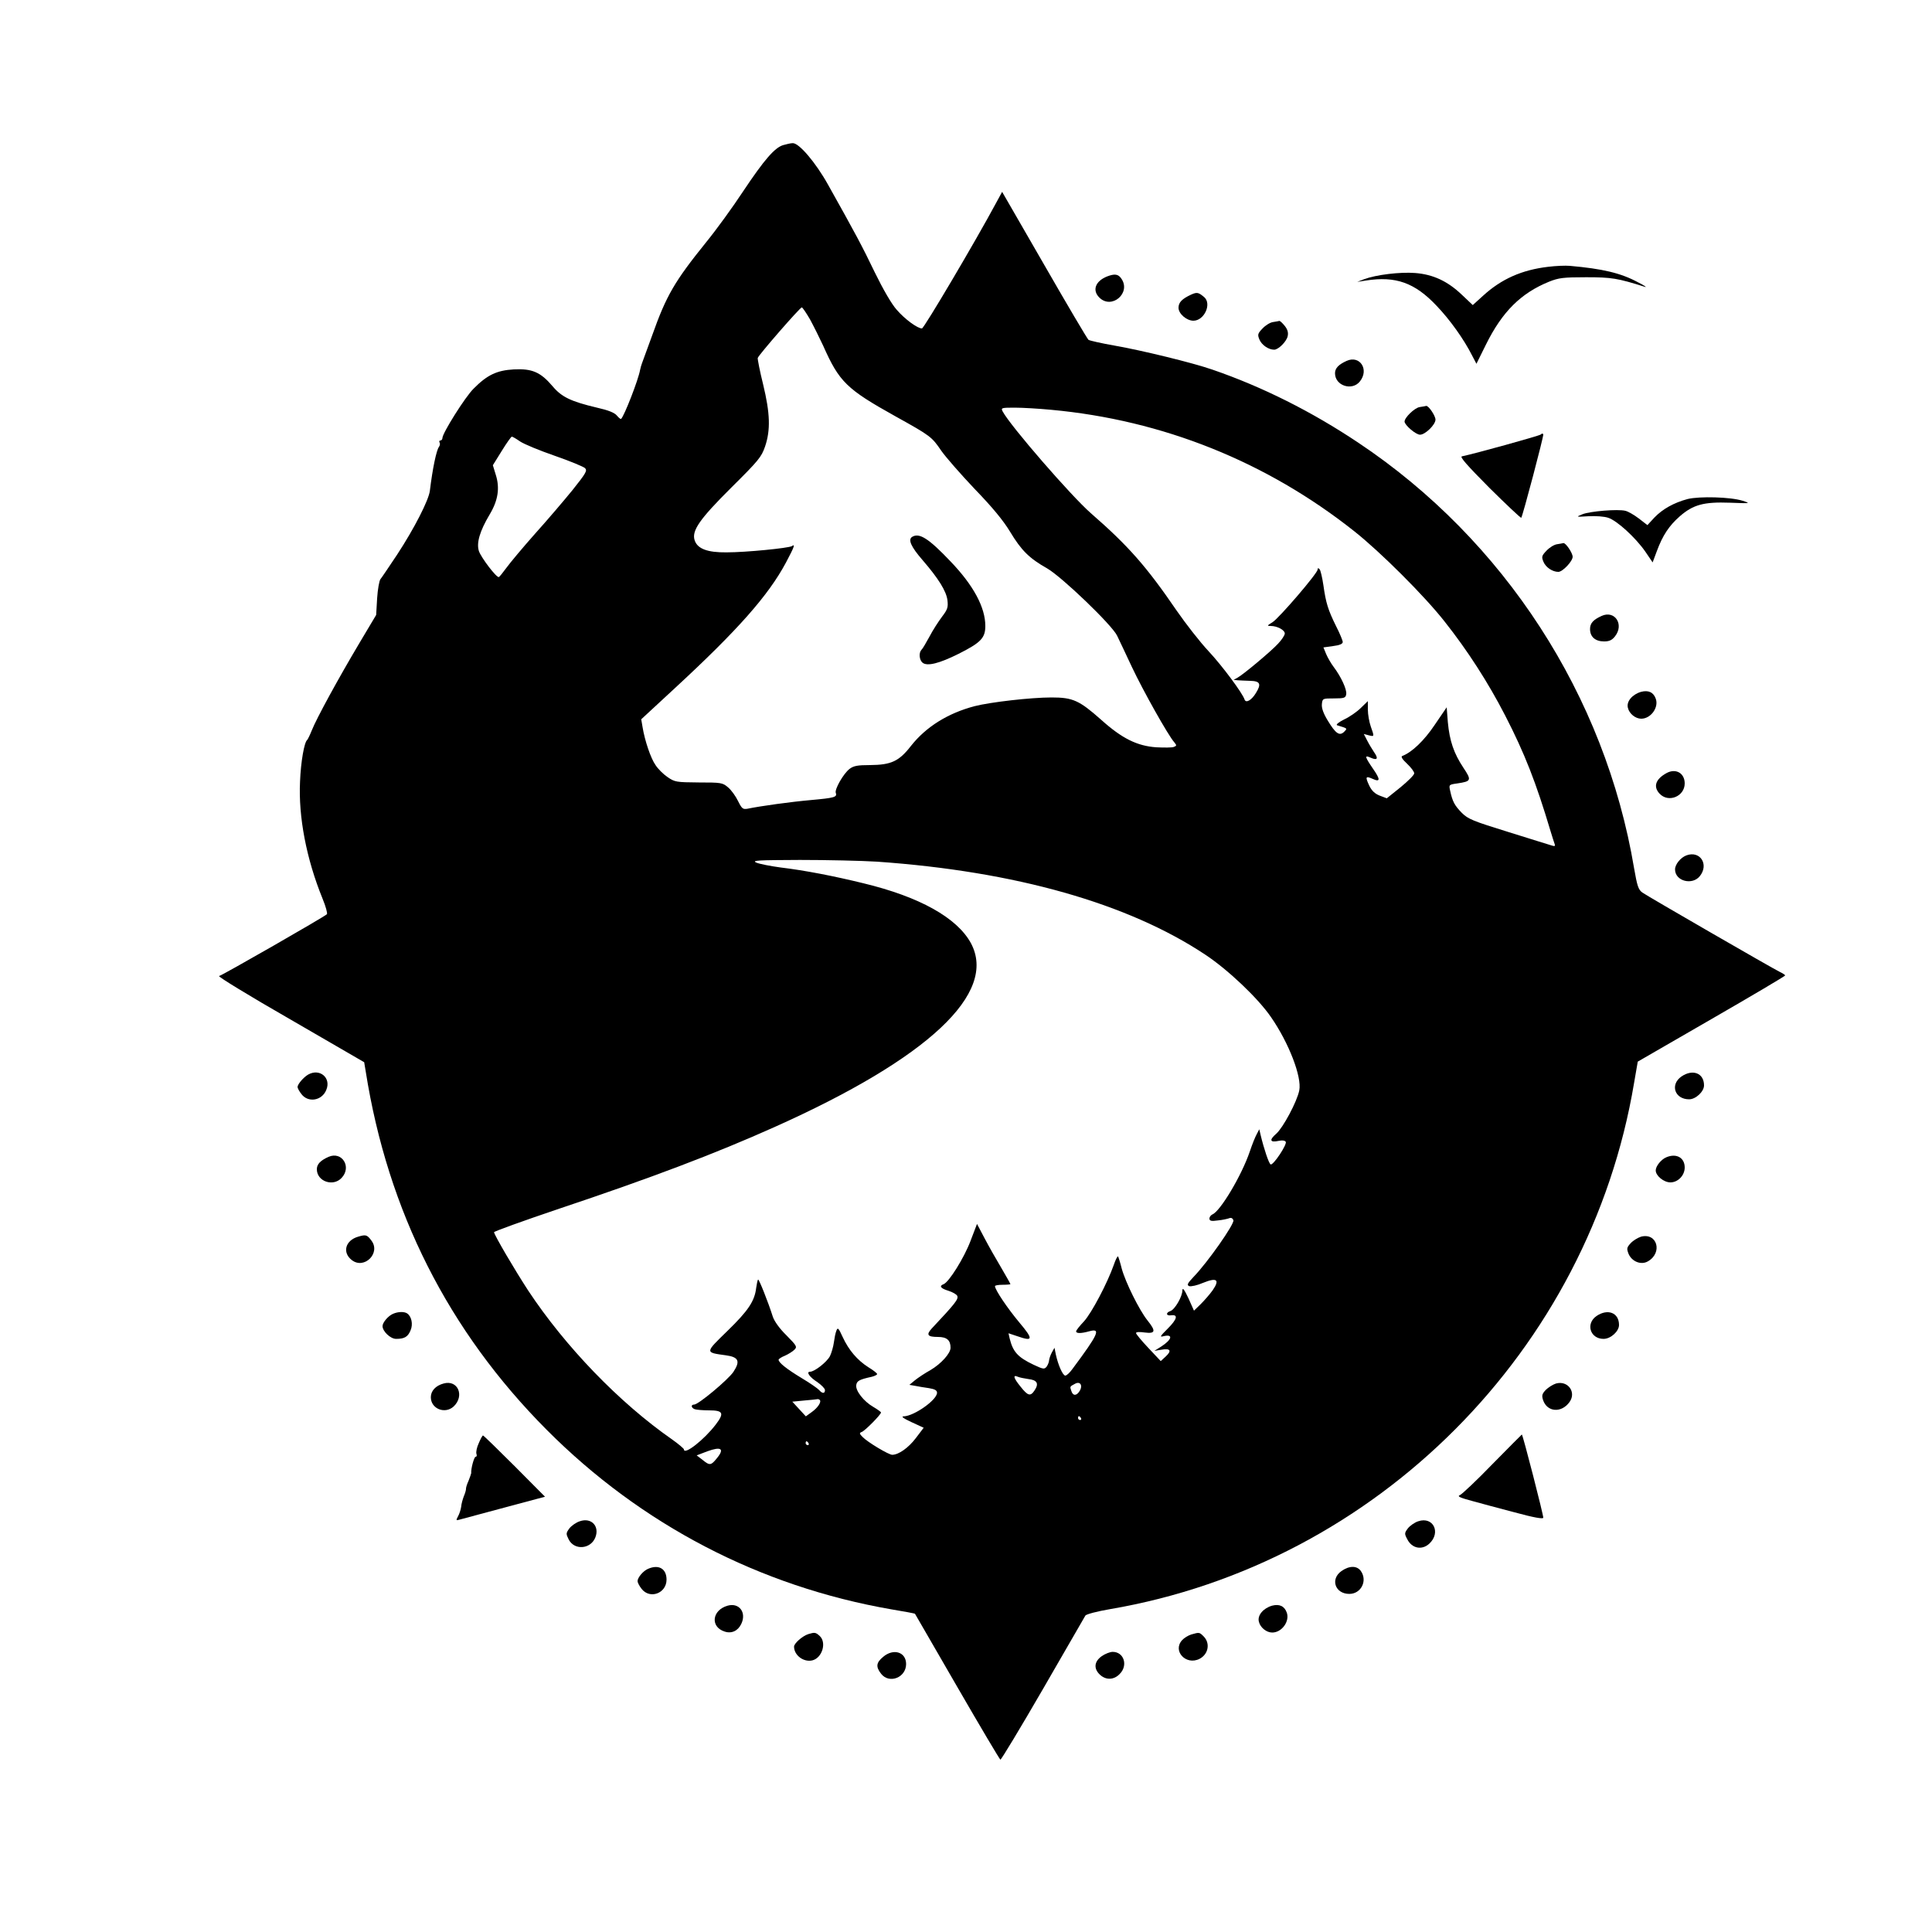 <?xml version="1.0" encoding="UTF-8" standalone="no"?> <svg xmlns="http://www.w3.org/2000/svg" version="1.0" width="1000pt" height="1000pt" viewBox="0 0 1000 1000" preserveAspectRatio="xMidYMid meet"><g transform="translate(0,1000) scale(0.1,-0.1)" fill="#000000" stroke="none"><path d="M4054 9249 c-44 -13 -98 -75 -208 -240 -52 -79 -138 -198 -192 -264 -162 -201 -205 -274 -278 -480 -26 -71 -50 -137 -53 -145 -3 -8 -8 -24 -10 -35 -9 -51 -81 -236 -98 -253 -2 -3 -12 5 -22 17 -12 15 -45 28 -103 41 -135 32 -183 55 -230 111 -62 73 -106 92 -201 87 -88 -5 -138 -29 -208 -100 -43 -42 -161 -230 -161 -255 0 -7 -5 -13 -11 -13 -5 0 -7 -5 -4 -10 4 -6 2 -16 -3 -23 -13 -17 -33 -111 -47 -227 -6 -49 -80 -194 -169 -330 -42 -63 -81 -121 -87 -128 -6 -8 -14 -52 -17 -99 l-5 -86 -87 -146 c-109 -183 -223 -392 -246 -451 -10 -25 -21 -47 -24 -50 -15 -11 -33 -112 -37 -215 -9 -183 33 -401 116 -605 17 -41 27 -78 23 -82 -14 -14 -541 -316 -558 -320 -8 -2 157 -103 368 -224 l383 -222 8 -48 c114 -723 428 -1344 937 -1855 489 -491 1104 -811 1784 -929 66 -11 121 -21 122 -23 1 -1 99 -171 218 -377 119 -206 220 -376 224 -378 4 -1 103 163 220 365 117 203 216 374 220 381 5 7 62 22 127 33 1382 236 2481 1340 2713 2724 l19 110 381 220 c210 121 382 223 382 226 0 3 -12 11 -27 18 -34 16 -680 389 -712 411 -21 15 -27 34 -43 126 -150 894 -672 1699 -1428 2203 -241 161 -496 289 -755 378 -104 36 -363 99 -505 124 -69 12 -130 26 -136 30 -6 5 -109 179 -229 388 l-218 378 -31 -57 c-107 -199 -373 -649 -384 -650 -23 0 -88 47 -131 97 -26 29 -70 105 -113 193 -66 137 -98 197 -242 454 -64 115 -151 217 -183 215 -10 0 -32 -5 -49 -10z m138 -901 c19 -35 50 -97 69 -138 83 -187 121 -224 374 -365 182 -101 188 -106 237 -178 23 -33 101 -122 173 -198 91 -94 148 -163 183 -221 59 -98 100 -138 192 -190 75 -43 335 -292 362 -348 9 -19 44 -92 77 -163 57 -121 187 -353 219 -389 13 -16 13 -18 -2 -24 -9 -4 -50 -4 -91 -2 -99 7 -177 45 -286 143 -113 100 -146 115 -256 115 -107 0 -316 -24 -398 -45 -138 -36 -252 -107 -330 -206 -62 -80 -103 -98 -211 -99 -66 0 -86 -4 -107 -20 -32 -25 -78 -106 -71 -124 8 -22 -7 -26 -128 -37 -103 -9 -262 -31 -329 -45 -24 -4 -29 0 -49 40 -12 25 -35 57 -52 71 -28 24 -36 25 -151 25 -117 1 -124 2 -162 28 -22 15 -50 43 -62 62 -25 35 -56 128 -67 196 l-7 41 173 160 c327 302 485 481 576 651 45 85 49 98 30 85 -18 -10 -235 -32 -338 -32 -97 -1 -149 18 -164 61 -18 50 25 111 190 275 140 139 155 157 174 212 29 86 26 172 -10 321 -17 68 -29 130 -28 137 3 14 218 261 228 262 3 1 22 -27 42 -61z m1248 -469 c578 -53 1116 -269 1570 -629 134 -106 364 -335 468 -468 118 -149 225 -315 313 -486 101 -196 160 -348 234 -596 9 -30 19 -61 22 -69 4 -10 0 -12 -13 -8 -11 3 -112 35 -225 70 -184 57 -210 67 -243 100 -37 38 -48 58 -60 114 -7 31 -7 32 37 38 73 11 75 16 31 82 -49 74 -71 138 -80 235 l-6 77 -62 -91 c-55 -82 -118 -142 -168 -161 -8 -3 0 -17 25 -40 20 -19 37 -41 37 -50 0 -8 -32 -40 -71 -72 l-71 -57 -37 14 c-25 10 -41 25 -54 52 -21 45 -19 51 17 35 41 -19 42 -4 2 53 -43 63 -44 71 -11 56 34 -15 41 -5 17 29 -10 15 -27 43 -36 61 l-17 33 26 -7 c29 -7 29 -8 10 46 -8 23 -15 62 -15 87 l0 44 -36 -35 c-20 -20 -59 -47 -87 -60 -28 -14 -44 -27 -36 -30 55 -17 54 -15 36 -34 -24 -23 -44 -9 -85 59 -22 36 -32 64 -30 84 3 30 4 30 63 30 54 0 60 3 63 22 4 24 -27 91 -65 141 -13 17 -31 48 -39 67 l-14 34 50 7 c33 4 50 11 50 21 0 7 -15 44 -34 81 -42 85 -53 120 -66 212 -6 41 -15 79 -20 84 -7 7 -10 6 -10 -2 0 -19 -200 -252 -234 -273 -28 -17 -29 -19 -9 -19 34 0 73 -21 73 -39 0 -9 -16 -33 -35 -53 -37 -40 -178 -158 -210 -176 l-20 -11 20 -2 c11 -1 40 -2 65 -3 53 -1 60 -16 30 -64 -22 -36 -51 -53 -58 -33 -11 34 -116 175 -187 251 -44 47 -118 142 -165 210 -156 228 -249 334 -443 503 -102 89 -417 452 -457 527 -10 19 -7 20 62 20 40 0 125 -5 188 -11z m-2748 -164 c21 -14 101 -47 179 -74 78 -27 148 -56 157 -64 13 -13 5 -26 -65 -114 -44 -54 -131 -156 -194 -226 -63 -71 -129 -150 -147 -175 -19 -26 -37 -48 -40 -49 -13 -3 -91 100 -103 134 -14 42 4 104 56 191 43 72 53 136 31 205 l-15 49 46 74 c25 41 49 74 52 74 4 0 23 -11 43 -25z m1848 -2175 c716 -50 1299 -216 1698 -481 118 -78 274 -226 341 -324 92 -133 160 -309 146 -379 -12 -59 -84 -193 -119 -224 -38 -33 -33 -47 13 -37 17 4 32 2 36 -5 8 -13 -64 -122 -78 -117 -9 3 -35 81 -52 152 l-7 30 -13 -25 c-8 -14 -24 -54 -36 -90 -42 -124 -153 -310 -194 -326 -8 -4 -15 -13 -15 -21 0 -12 9 -15 43 -10 23 2 49 8 58 11 11 5 19 1 23 -10 7 -18 -134 -219 -206 -293 -32 -34 -36 -42 -23 -48 10 -3 42 4 72 17 71 29 88 17 50 -38 -15 -21 -43 -53 -62 -72 l-35 -34 -29 65 c-21 44 -30 57 -31 40 0 -32 -39 -99 -62 -107 -25 -8 -23 -26 4 -22 37 5 31 -20 -17 -68 -41 -41 -44 -46 -22 -40 51 12 43 -18 -13 -54 l-35 -22 37 6 c46 8 54 -5 22 -35 l-26 -24 -64 68 c-35 37 -64 72 -64 77 0 6 18 7 45 3 56 -7 59 7 14 63 -43 54 -114 198 -133 268 -8 32 -17 60 -19 63 -3 2 -13 -17 -22 -44 -34 -96 -115 -249 -154 -292 -23 -24 -41 -47 -41 -52 0 -12 27 -11 67 0 63 18 50 -12 -87 -196 -13 -18 -29 -33 -36 -33 -13 0 -37 54 -49 109 l-7 35 -14 -25 c-7 -13 -13 -31 -14 -40 0 -8 -6 -23 -12 -32 -12 -15 -17 -15 -68 9 -82 39 -107 67 -124 136 l-6 27 45 -15 c83 -29 85 -17 11 71 -61 73 -126 169 -126 188 0 4 18 7 40 7 22 0 40 2 40 3 0 2 -21 40 -47 84 -27 45 -66 114 -87 154 l-39 74 -34 -89 c-33 -87 -111 -212 -139 -223 -25 -9 -15 -22 25 -34 22 -7 43 -19 46 -27 6 -17 -9 -37 -133 -169 -29 -32 -21 -43 33 -43 46 0 65 -17 65 -56 0 -29 -49 -83 -103 -115 -29 -16 -65 -40 -81 -53 l-29 -24 29 -5 c16 -3 48 -9 72 -12 30 -5 42 -11 42 -24 0 -37 -118 -120 -172 -122 -16 0 -3 -10 40 -30 l63 -29 -41 -54 c-38 -50 -89 -86 -122 -86 -18 0 -127 65 -153 92 -17 17 -18 21 -5 26 16 5 100 90 100 101 0 3 -18 16 -40 29 -49 28 -93 84 -88 113 3 22 17 29 81 43 15 4 27 10 27 14 0 4 -20 20 -45 35 -58 37 -102 89 -133 156 -22 48 -26 52 -33 33 -5 -12 -10 -39 -13 -61 -3 -22 -12 -53 -20 -70 -16 -31 -80 -81 -103 -81 -22 0 -3 -28 38 -54 21 -15 39 -33 39 -41 0 -19 -14 -19 -30 0 -7 8 -47 36 -89 61 -78 47 -121 81 -121 96 0 4 15 14 33 21 18 8 40 22 49 31 15 15 12 20 -41 74 -36 35 -63 73 -71 97 -24 76 -72 196 -76 192 -3 -2 -7 -22 -10 -43 -8 -69 -42 -119 -149 -223 -117 -114 -117 -111 -8 -126 66 -9 76 -30 39 -86 -28 -41 -181 -169 -203 -169 -18 0 -16 -17 3 -24 9 -3 42 -6 74 -6 73 0 80 -14 35 -73 -60 -79 -165 -161 -165 -129 0 4 -28 28 -62 52 -273 190 -553 481 -744 770 -71 109 -172 281 -177 302 -1 4 151 59 338 122 472 158 805 284 1113 422 798 357 1157 694 1017 953 -72 131 -265 239 -555 309 -155 38 -305 67 -430 82 -52 7 -108 18 -125 25 -26 12 6 13 225 14 140 0 320 -4 400 -9z m783 -2678 c45 -5 55 -23 33 -57 -22 -34 -35 -31 -73 17 -37 45 -42 64 -15 52 9 -4 34 -9 55 -12z m265 -62 c-16 -26 -35 -26 -43 1 -8 23 -8 22 20 37 26 14 41 -9 23 -38z m-1345 -46 c10 -10 -10 -41 -43 -64 l-29 -21 -35 38 -35 38 62 6 c34 3 65 6 68 7 3 1 9 -1 12 -4z m1352 -94 c3 -5 1 -10 -4 -10 -6 0 -11 5 -11 10 0 6 2 10 4 10 3 0 8 -4 11 -10z m-1410 -130 c3 -5 1 -10 -4 -10 -6 0 -11 5 -11 10 0 6 2 10 4 10 3 0 8 -4 11 -10z m-473 -76 c-32 -40 -38 -41 -76 -10 l-30 23 55 21 c71 26 90 14 51 -34z"></path><path d="M4721 7221 c-22 -14 -6 -51 55 -121 81 -94 122 -159 128 -207 4 -36 1 -47 -28 -85 -18 -24 -48 -70 -65 -103 -18 -33 -36 -64 -42 -69 -14 -15 -11 -52 6 -66 24 -20 87 -4 187 46 115 58 138 82 138 144 0 96 -61 210 -180 334 -114 120 -162 150 -199 127z"></path><path d="M8013 8619 c-136 -16 -242 -63 -337 -150 l-53 -48 -55 52 c-75 72 -151 107 -244 114 -77 6 -201 -9 -263 -32 l-36 -14 45 7 c154 24 253 -11 366 -131 69 -72 141 -173 183 -256 l23 -44 49 99 c85 172 182 267 327 326 50 20 74 23 192 23 132 0 162 -5 305 -50 11 -3 -5 8 -37 24 -89 48 -183 70 -353 85 -22 2 -72 0 -112 -5z"></path><path d="M5730 8569 c-60 -24 -78 -71 -40 -109 64 -64 166 24 114 98 -16 24 -35 26 -74 11z"></path><path d="M6165 8475 c-47 -22 -65 -40 -65 -68 0 -31 42 -67 77 -67 56 0 96 87 56 122 -30 25 -37 27 -68 13z"></path><path d="M6589 8333 c-15 -2 -39 -17 -54 -33 -25 -26 -27 -32 -16 -58 12 -28 47 -52 76 -52 22 0 64 42 70 70 4 18 0 34 -15 53 -12 15 -24 26 -28 26 -4 -1 -19 -4 -33 -6z"></path><path d="M6970 8132 c-42 -19 -60 -38 -60 -64 0 -65 89 -93 129 -42 49 62 -1 137 -69 106z"></path><path d="M7348 7893 c-26 -4 -78 -54 -78 -75 0 -18 58 -68 80 -68 27 0 80 52 80 78 0 20 -36 73 -48 71 -4 -1 -19 -4 -34 -6z"></path><path d="M7975 7751 c-8 -7 -344 -100 -408 -113 -13 -2 26 -46 142 -163 88 -87 162 -157 165 -155 7 8 117 423 114 432 -2 5 -8 5 -13 -1z"></path><path d="M8735 7417 c-71 -19 -130 -52 -172 -96 l-36 -39 -44 34 c-25 19 -56 37 -70 40 -38 10 -184 -2 -223 -18 -34 -14 -34 -14 32 -10 37 2 82 -1 102 -8 46 -15 141 -102 192 -175 l38 -56 22 59 c30 81 63 131 119 180 69 60 124 75 259 70 107 -4 109 -4 66 10 -63 20 -224 24 -285 9z"></path><path d="M8059 7183 c-15 -2 -39 -17 -54 -33 -25 -26 -27 -32 -16 -58 12 -29 47 -52 77 -52 22 0 74 55 74 78 0 20 -36 73 -48 71 -4 -1 -19 -4 -33 -6z"></path><path d="M8290 6812 c-44 -20 -60 -38 -60 -68 0 -40 27 -64 73 -64 27 0 41 7 56 26 49 62 -1 137 -69 106z"></path><path d="M8494 6419 c-45 -13 -77 -50 -68 -83 7 -30 39 -56 69 -56 50 0 92 59 75 104 -12 33 -38 45 -76 35z"></path><path d="M8625 5998 c-56 -31 -69 -70 -35 -106 46 -49 130 -14 130 53 0 54 -47 80 -95 53z"></path><path d="M8730 5573 c-31 -11 -60 -47 -60 -73 0 -61 90 -84 129 -34 47 60 1 132 -69 107z"></path><path d="M1595 4438 c-24 -14 -54 -49 -55 -64 0 -6 9 -23 21 -38 35 -45 106 -33 128 23 26 62 -34 113 -94 79z"></path><path d="M8703 4428 c-60 -42 -35 -118 40 -118 34 0 77 40 77 72 0 64 -59 86 -117 46z"></path><path d="M1700 4012 c-42 -19 -60 -38 -60 -64 0 -63 84 -92 128 -45 54 57 2 140 -68 109z"></path><path d="M8625 4010 c-27 -11 -55 -46 -55 -68 0 -28 42 -62 76 -62 39 0 74 36 74 77 0 51 -43 75 -95 53z"></path><path d="M1854 3599 c-67 -19 -84 -83 -32 -122 64 -48 149 37 101 101 -23 31 -29 33 -69 21z"></path><path d="M8494 3599 c-16 -5 -41 -20 -53 -33 -21 -23 -22 -28 -12 -55 17 -41 65 -60 100 -40 78 44 49 150 -35 128z"></path><path d="M2035 3200 c-25 -10 -55 -45 -55 -64 0 -27 41 -66 70 -66 43 0 61 10 75 44 14 32 5 73 -18 88 -15 10 -47 9 -72 -2z"></path><path d="M8263 3188 c-57 -40 -32 -118 37 -118 37 0 80 39 80 72 0 64 -59 86 -117 46z"></path><path d="M2296 2839 c-41 -11 -66 -38 -66 -71 0 -60 73 -89 118 -48 58 55 22 140 -52 119z"></path><path d="M8054 2839 c-16 -5 -40 -20 -53 -33 -19 -20 -22 -29 -14 -53 21 -62 94 -68 136 -11 38 51 -7 114 -69 97z"></path><path d="M7725 2422 c-82 -85 -159 -157 -169 -161 -15 -6 1 -13 60 -29 43 -12 144 -39 224 -60 99 -27 146 -35 148 -28 2 10 -106 431 -111 431 -1 0 -69 -69 -152 -153z"></path><path d="M2478 2530 c-10 -21 -15 -46 -12 -55 3 -8 2 -15 -4 -15 -8 0 -25 -62 -23 -85 0 -2 -6 -20 -14 -40 -9 -19 -14 -38 -13 -42 0 -5 -4 -21 -11 -37 -6 -16 -13 -40 -14 -55 -2 -14 -9 -37 -16 -49 -11 -21 -11 -23 6 -18 10 3 114 31 231 62 l213 57 -158 159 c-87 87 -160 158 -163 158 -3 0 -13 -18 -22 -40z"></path><path d="M3001 2126 c-19 -6 -43 -23 -54 -37 -18 -25 -18 -28 -3 -58 29 -56 112 -50 137 10 24 59 -20 106 -80 85z"></path><path d="M7341 2126 c-19 -6 -43 -23 -54 -37 -18 -24 -18 -28 -3 -56 24 -48 76 -58 114 -23 62 58 20 142 -57 116z"></path><path d="M3355 1880 c-25 -10 -55 -45 -55 -64 0 -7 9 -25 21 -40 43 -55 129 -23 129 48 0 56 -40 80 -95 56z"></path><path d="M6943 1868 c-59 -42 -32 -118 41 -118 61 0 95 68 60 118 -20 29 -60 29 -101 0z"></path><path d="M3766 1689 c-81 -23 -91 -110 -15 -134 36 -12 69 4 86 40 28 59 -11 111 -71 94z"></path><path d="M6584 1689 c-45 -13 -77 -50 -68 -83 7 -30 39 -56 69 -56 50 0 92 59 75 104 -12 33 -38 45 -76 35z"></path><path d="M4184 1542 c-31 -10 -74 -48 -74 -65 0 -45 50 -82 95 -71 51 13 75 93 37 127 -20 18 -25 19 -58 9z"></path><path d="M6166 1540 c-16 -5 -37 -18 -47 -29 -52 -56 20 -133 90 -97 46 24 56 81 21 116 -22 22 -22 22 -64 10z"></path><path d="M4571 1424 c-36 -30 -39 -51 -10 -88 42 -53 129 -19 129 51 0 62 -65 83 -119 37z"></path><path d="M5703 1428 c-40 -28 -43 -65 -10 -96 31 -29 72 -28 102 3 45 44 23 115 -36 115 -13 0 -39 -10 -56 -22z"></path></g></svg> 